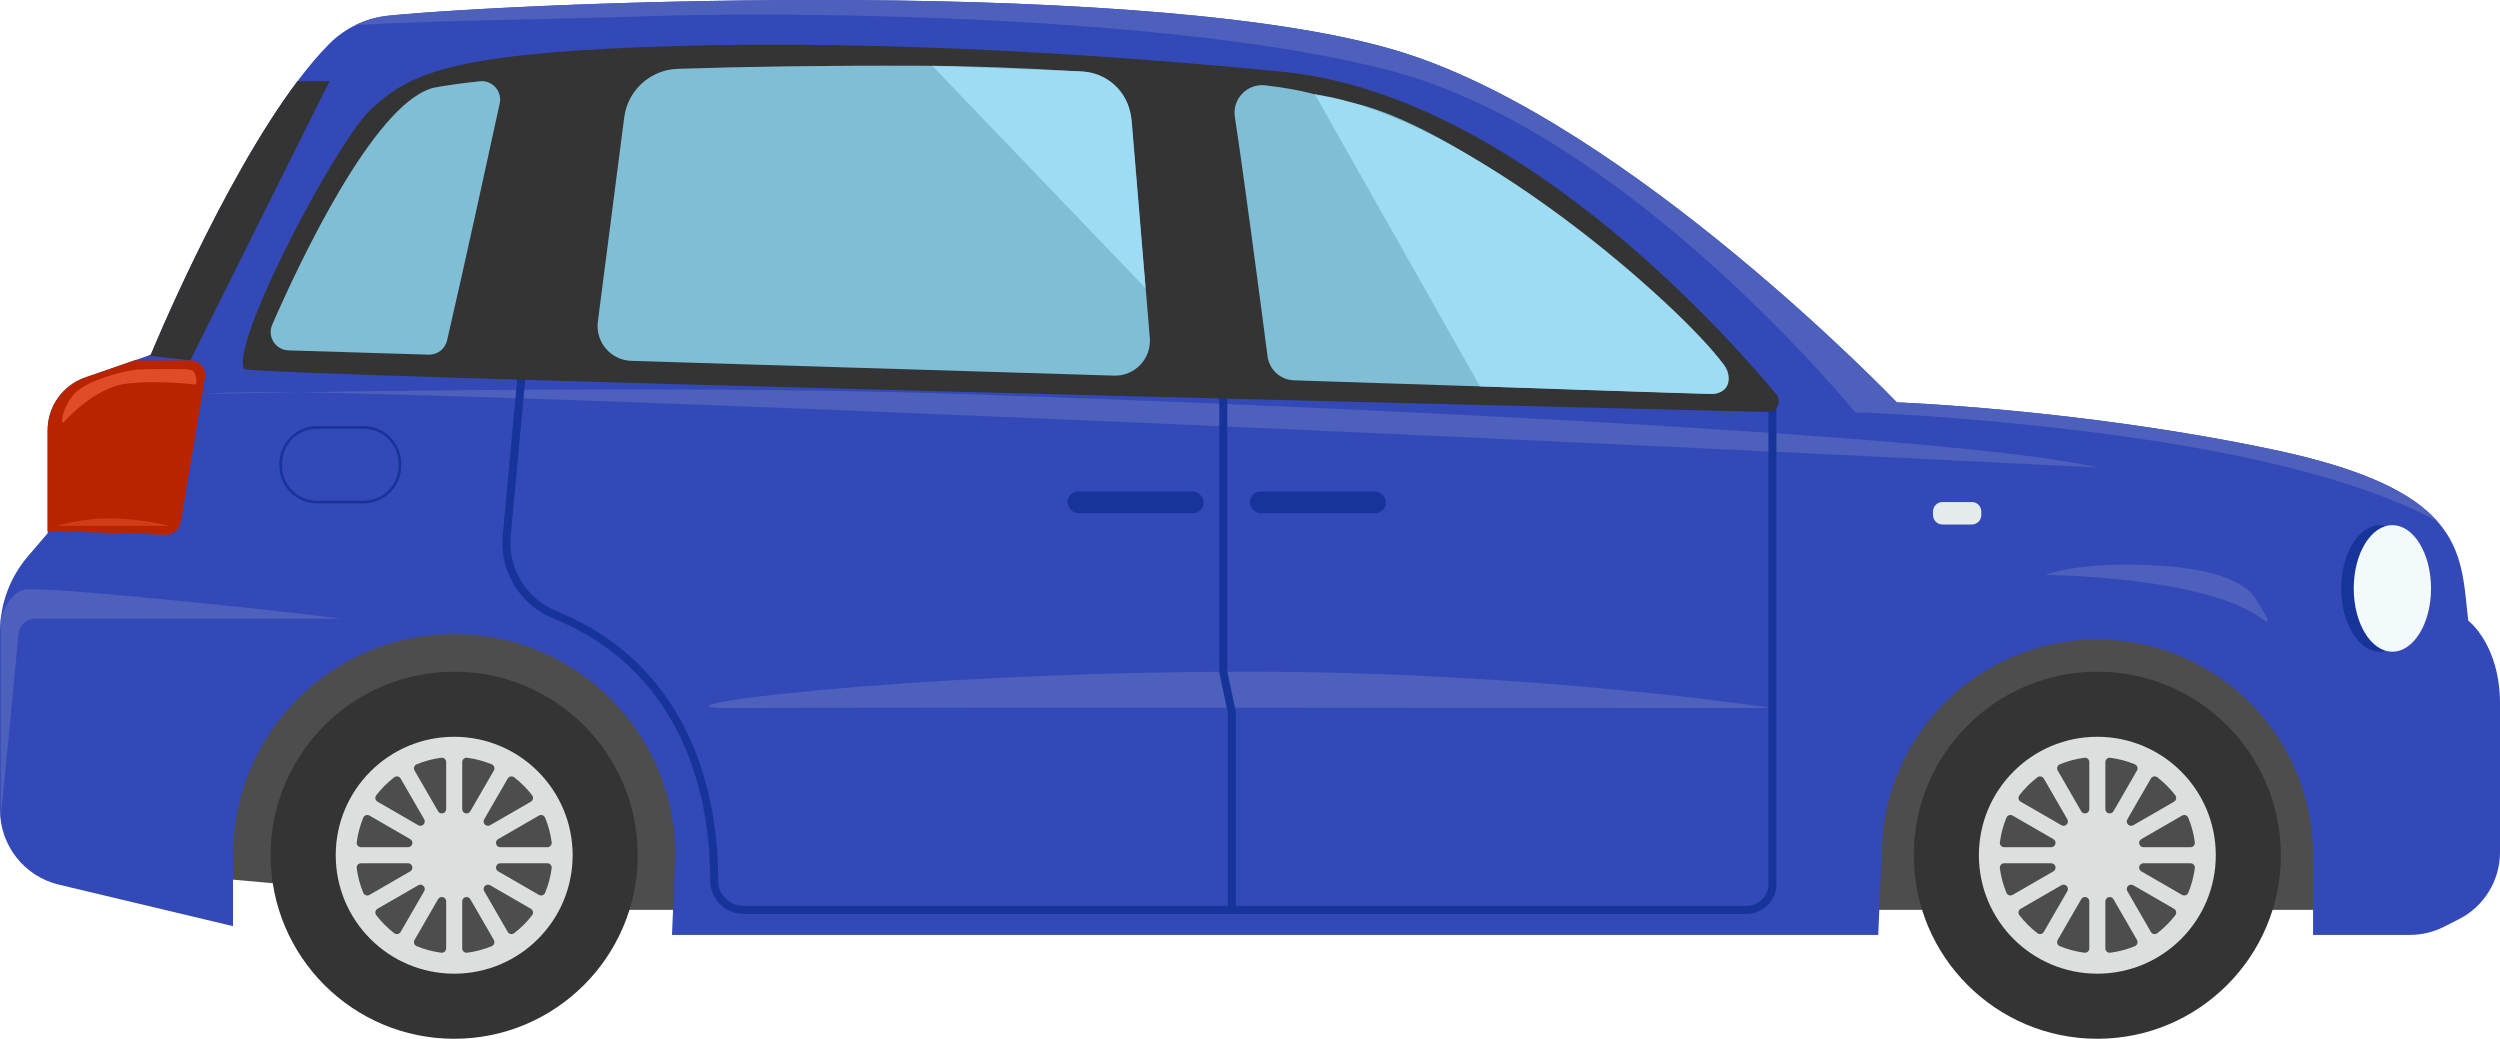 <?xml version="1.0" encoding="UTF-8"?><svg id="b" xmlns="http://www.w3.org/2000/svg" viewBox="0 0 433.755 180.229"><defs><style>.d{fill:#f3fafc;}.e{fill:#e4ebed;}.f{fill:#9edcf4;}.g{fill:#b92400;}.h{fill:#3349b8;}.i{fill:#d23d19;}.j{fill:#dddfde;}.k{fill:#e14c28;}.l{fill:#17349a;}.m{fill:#80bed6;}.n{fill:#4d60bb;}.o{fill:#343434;}.p{fill:#4d4d4d;}</style></defs><g id="c"><path class="p" d="m404.618,157.869H99.355s-67.767-6.028-67.767-6.028c0,0,5.49-35.8,37.803-53.868,32.314-18.069,244.144-1.617,280.458-3.412,36.314-1.795,69.439,39.898,54.768,63.309Z"/><path class="h" d="m0,109.624v30.915c0,6.161,4.231,11.524,10.229,12.952l30.196,7.195v-12.303c0-21.191,17.183-38.375,38.379-38.375,21.191,0,38.375,17.183,38.375,38.375l-.589,13.824h209.288s.589-13.824.589-13.824c0-20.667,16.756-37.424,37.428-37.424,20.667,0,37.424,16.756,37.424,37.424v13.824s16.807,0,16.807,0c2.046,0,4.059-.482,5.882-1.401l2.607-1.322c4.379-2.217,7.14-6.708,7.14-11.616v-25.733c0-10.327-5.511-14.46-5.511-14.46-.719-6.124-.728-12.001-5.367-17.234l-.005-.005c-4.226-4.76-12.289-8.991-28.224-12.372-33.281-7.065-65.546-8.253-65.546-8.253,0,0-45.964-48.01-85.373-60.591C201.527-4.251,91.409.332,67.42,2.717c-1.999.199-3.929.751-5.711,1.624-1.689.816-3.247,1.925-4.588,3.275-1.832,1.842-3.674,4.036-5.497,6.462-13.203,17.564-25.459,47.472-25.459,47.472l-.436.148-2.389.83-8.55,2.96c-3.906,1.35-6.527,5.029-6.527,9.162v17.879s-3.41,3.98-3.41,3.98C1.721,100.161,0,104.814,0,109.624Z"/><path class="e" d="m337.024,87.104h5.095c.906,0,1.641.735,1.641,1.641v.62c0,.905-.735,1.64-1.64,1.64h-5.096c-.906,0-1.641-.735-1.641-1.641v-.62c0-.906.735-1.641,1.641-1.641Z"/><path class="o" d="m25.728,61.698l7.296.83L57.177,14.078h-5.553c-13.203,17.564-25.459,47.472-25.459,47.472l-.436.148Z"/><path class="g" d="m8.262,74.65v17.476c5.673.149,15.907.505,20.441.666,1.3.046,2.43-.878,2.646-2.16l4.233-25.078c.267-1.582-.952-3.025-2.557-3.025h-9.685s-8.55,2.96-8.55,2.96c-3.906,1.35-6.527,5.029-6.527,9.162Z"/><path class="o" d="m4.3,92.084c.014.005.023,0,.033-.014-.046,0-.056.009-.033.014Z"/><path class="l" d="m55.011,87.104v-.232h8.072c1.679,0,3.197-.68,4.297-1.78,1.1-1.1,1.78-2.618,1.78-4.297v-.332c0-1.679-.68-3.197-1.78-4.297-1.1-1.1-2.618-1.78-4.297-1.78h-8.072c-1.679,0-3.196.68-4.297,1.78-1.1,1.1-1.78,2.618-1.78,4.297v.332c0,1.679.68,3.196,1.78,4.297,1.1,1.1,2.618,1.78,4.297,1.78v.464c-3.612,0-6.54-2.928-6.54-6.54v-.332c0-3.612,2.928-6.541,6.54-6.541h8.072c3.612,0,6.541,2.928,6.541,6.541v.332c0,3.612-2.928,6.54-6.541,6.54h-8.072v-.232Z"/><circle class="o" cx="363.893" cy="148.385" r="31.844"/><circle class="j" cx="363.893" cy="148.385" r="20.552"/><circle class="o" cx="78.803" cy="148.385" r="31.844"/><circle class="j" cx="78.803" cy="148.385" r="20.552"/><rect class="l" x="216.847" y="85.27" width="23.612" height="3.784" rx="1.892" ry="1.892" transform="translate(457.306 174.324) rotate(-180)"/><rect class="l" x="185.218" y="85.27" width="23.612" height="3.784" rx="1.892" ry="1.892" transform="translate(394.049 174.324) rotate(-180)"/><path class="n" d="m391.279,103.821s-1.94-4.777-16.402-5.659c-14.462-.882-19.929,1.587-19.929,1.587,0,0,27.729.177,37.742,7.76,2.243,1.699-1.411-3.689-1.411-3.689Z"/><path class="n" d="m363.893,81.105s-207.548-10.395-299.574-12.763c-23.417-.725-28.227,0-28.227,0,0,0,77.937-1.74,130.113,0,52.175,1.74,171.474,6.706,197.688,12.763Z"/><path class="e" d="m321.907,71.575l-.002-.002s.002.002.002.002Z"/><path class="n" d="m61.709,4.34c13.37-.779,35.149-.992,51.052-1.54,23.585-.812,91.633-.381,129.024,9.607,40.766,10.89,80.035,59.061,80.12,59.165,0-.02.417-.137,12.532.619,47.425,3.47,74.072,10.466,88.435,18.246-4.226-4.76-12.289-8.991-28.224-12.372-33.281-7.065-65.546-8.253-65.546-8.253,0,0-45.964-48.01-85.373-60.591C201.527-4.251,91.409.332,67.42,2.717c-1.999.199-3.929.751-5.711,1.624Z"/><path class="n" d="m307.523,122.851c-16.442,0-160.137-.152-180.039,0-19.902.152,29.013-6.317,89.393-6.309,49.542.007,90.646,6.309,90.646,6.309Z"/><path class="l" d="m87.222,92.911l3.519-37.926,1.386.129-3.519,37.925c-.036.394-.054.787-.054,1.177,0,5.149,3.14,9.83,7.992,11.807,6.259,2.548,11.157,6.022,14.968,9.972,5.719,5.926,8.988,12.911,10.829,19.447,1.84,6.538,2.255,12.635,2.256,16.832,0,.159,0,.315-.002.468v.033c0,1.216.49,2.311,1.285,3.109.796.797,1.89,1.288,3.107,1.289h84.044s0-33.458,0-33.458l-1.483-7.089v-.072s0-16.346,0-20.226,0-28.889,0-28.889h1.392s0,0,0,0c0,0,0,.391,0,1.082,0,4.84,0,24.412,0,27.807,0,3.737,0,19.029,0,20.154l1.483,7.088v33.602s88.618,0,88.618,0c1.047,0,1.989-.422,2.676-1.108.686-.687,1.108-1.628,1.108-2.675v-84.699h1.392s0,0,0,0v84.699c0,2.858-2.317,5.175-5.175,5.175h-174.054c-1.598,0-3.049-.65-4.092-1.697-1.045-1.046-1.692-2.498-1.692-4.092v-.041s0-.002,0-.002c.001-.15.002-.303.002-.458.001-5.473-.73-14.274-4.494-22.906-1.882-4.317-4.519-8.592-8.2-12.407-3.682-3.814-8.407-7.171-14.492-9.649-5.373-2.188-8.859-7.376-8.859-13.096,0-.433.02-.868.06-1.305Z"/><path class="o" d="m306.68,71.475c1.623.039,2.531-1.851,1.491-3.098-9.801-11.746-46.1-52.056-85.656-55.923-46.358-4.532-85.789-5.57-116.499-4.034-30.709,1.536-35.996,5.417-41.689,10.593-5.693,5.176-24.278,40.1-21.998,45.014.512,1.103,230.727,6.645,264.351,7.448Z"/><path class="m" d="m214.25,20.287c-.479-3.129,2.155-5.845,5.299-5.48,7.144.829,8.991,1.867,13.866,2.761,19.216,3.523,50.987,29.961,65.54,45.556,1.911,2.047.778,5.302-2.021,5.217l-72.406-2.352c-2.351-.072-4.302-1.838-4.606-4.171-1.605-12.319-4.168-31.692-5.673-41.531Z"/><path class="m" d="m86.703,17.941c-2.346,10.799-6.229,28.541-9.136,41.126-.342,1.482-1.683,2.513-3.203,2.467l-24.309-.743c-2.254-.069-3.728-2.393-2.825-4.46,4.675-10.698,17.396-37.8,27.572-40.98-.275-.004,2.108-.559,8.434-1.252,2.165-.237,3.93,1.715,3.468,3.843Z"/><path class="m" d="m108.303,20.365c.606-4.698,4.525-8.266,9.259-8.423,11.409-.377,25.509-.604,42.772-.53,8.14.035,17.532.389,27.005.978,4.794.298,8.648,4.061,9.046,8.848l3.107,37.39c.299,3.597-2.601,6.653-6.209,6.543l-83.743-2.561c-3.57-.109-6.268-3.273-5.81-6.816l4.573-35.428Z"/><path class="f" d="m298.956,63.123c-7.014-9.678-44.001-42.766-70.816-46.757l28.638,50.67s37.589,1.304,40.157,1.304c2.569,0,4.097-2.139,2.021-5.217Z"/><path class="f" d="m198.742,49.983l-2.492-29.578c-.484-4.557-4.328-8.015-8.911-8.015l-25.584-.969,36.986,38.562Z"/><path class="k" d="m34.014,66.721c.162-.974,0-2.436-1.137-2.598-1.137-.162-8.387-.088-9.257,0-1.68.169-8.77,1.786-10.881,4.385-2.111,2.598-2.274,5.522-1.624,4.71s5.571-6.009,10.824-6.658c5.253-.65,12.074.162,12.074.162Z"/><path class="i" d="m10.004,91.236h19.373s-4.234-1.155-9.687-1.283c-5.453-.128-9.687,1.283-9.687,1.283Z"/><path class="n" d="m4.333,102.277c3.072-.677,48.123,4.063,54.714,5.079H6.08c-1.485,0-2.727,1.127-2.867,2.606-.832,8.768-3.08,32.384-3.08,31.648,0-.903,0-34.254,0-34.254,0,0,1.129-4.401,4.201-5.079Z"/><path class="p" d="m350.371,137.977c.9-1.167,1.947-2.214,3.114-3.114.363-.28.89-.179,1.12.218l4.08,7.067c.385.668-.362,1.414-1.029,1.029l-7.067-4.08c-.397-.229-.498-.756-.218-1.12Z"/><path class="p" d="m369.101,142.148l4.08-7.067c.229-.397.756-.498,1.12-.218,1.167.9,2.215,1.947,3.114,3.114.28.363.179.89-.218,1.12l-7.067,4.08c-.668.385-1.414-.362-1.029-1.029Z"/><path class="p" d="m366.145,131.471c1.488.196,2.916.582,4.258,1.136.423.175.599.681.37,1.078l-4.082,7.071c-.385.668-1.406.394-1.406-.377v-8.16c0-.458.406-.808.86-.748Z"/><path class="p" d="m361.096,140.757l-4.083-7.072c-.229-.397-.054-.903.37-1.078,1.342-.554,2.77-.94,4.258-1.136.454-.06.86.29.86.748v8.16c0,.771-1.02,1.044-1.406.377Z"/><path class="p" d="m358.685,154.622l-4.08,7.067c-.229.397-.756.498-1.12.218-1.167-.9-2.214-1.947-3.114-3.114-.28-.363-.179-.89.218-1.12l7.067-4.08c.668-.385,1.414.362,1.029,1.029Z"/><path class="p" d="m377.415,158.793c-.9,1.167-1.947,2.215-3.114,3.114-.363.28-.89.179-1.12-.218l-4.08-7.067c-.385-.668.362-1.414,1.029-1.029l7.067,4.08c.397.229.498.756.218,1.12Z"/><path class="p" d="m355.888,146.993h-8.16c-.458,0-.808-.406-.748-.86.196-1.488.582-2.917,1.136-4.258.175-.423.681-.599,1.078-.37l7.071,4.083c.668.385.394,1.406-.377,1.406Z"/><path class="p" d="m356.264,151.183l-7.071,4.083c-.397.229-.903.054-1.078-.37-.554-1.342-.94-2.77-1.136-4.258-.06-.454.29-.86.748-.86h8.16c.771,0,1.044,1.02.377,1.406Z"/><path class="p" d="m362.501,156.39v8.16c0,.458-.406.808-.86.748-1.488-.196-2.917-.582-4.259-1.136-.423-.175-.599-.681-.37-1.078l4.083-7.071c.385-.667,1.406-.394,1.406.377Z"/><path class="p" d="m371.522,145.588l7.071-4.083c.397-.229.903-.054,1.078.37.554,1.342.94,2.77,1.136,4.258.06.454-.29.86-.748.86h-8.16c-.771,0-1.044-1.02-.377-1.406Z"/><path class="p" d="m366.691,156.014l4.082,7.071c.229.397.054.903-.37,1.078-1.342.554-2.77.94-4.258,1.136-.454.06-.86-.29-.86-.748v-8.16c0-.771,1.02-1.044,1.406-.377Z"/><path class="p" d="m371.899,149.777h8.16c.458,0,.808.406.748.86-.196,1.488-.582,2.916-1.136,4.258-.175.423-.681.599-1.078.37l-7.071-4.083c-.667-.385-.394-1.406.377-1.406Z"/><path class="p" d="m65.281,137.977c.9-1.167,1.947-2.214,3.114-3.114.363-.28.89-.179,1.12.218l4.08,7.067c.385.668-.362,1.414-1.029,1.029l-7.067-4.08c-.397-.229-.498-.756-.218-1.12Z"/><path class="p" d="m84.011,142.148l4.08-7.067c.229-.397.756-.498,1.12-.218,1.167.9,2.215,1.947,3.114,3.114.28.363.179.89-.218,1.12l-7.067,4.08c-.668.385-1.414-.362-1.029-1.029Z"/><path class="p" d="m81.055,131.471c1.488.196,2.916.582,4.258,1.136.423.175.599.681.37,1.078l-4.082,7.071c-.385.668-1.406.394-1.406-.377v-8.16c0-.458.406-.808.86-.748Z"/><path class="p" d="m76.006,140.757l-4.083-7.072c-.229-.397-.054-.903.37-1.078,1.342-.554,2.77-.94,4.258-1.136.454-.06.86.29.86.748v8.16c0,.771-1.02,1.044-1.406.377Z"/><path class="p" d="m73.595,154.622l-4.08,7.067c-.229.397-.756.498-1.12.218-1.167-.9-2.214-1.947-3.114-3.114-.28-.363-.179-.89.218-1.12l7.067-4.08c.668-.385,1.414.362,1.029,1.029Z"/><path class="p" d="m92.325,158.793c-.9,1.167-1.947,2.215-3.114,3.114-.363.28-.89.179-1.12-.218l-4.08-7.067c-.385-.668.362-1.414,1.029-1.029l7.067,4.08c.397.229.498.756.218,1.12Z"/><path class="p" d="m70.798,146.993h-8.16c-.458,0-.808-.406-.748-.86.196-1.488.582-2.917,1.136-4.258.175-.423.681-.599,1.078-.37l7.071,4.083c.668.385.394,1.406-.377,1.406Z"/><path class="p" d="m71.174,151.183l-7.071,4.083c-.397.229-.903.054-1.078-.37-.554-1.342-.94-2.77-1.136-4.258-.06-.454.29-.86.748-.86h8.16c.771,0,1.044,1.02.377,1.406Z"/><path class="p" d="m77.411,156.39v8.16c0,.458-.406.808-.86.748-1.488-.196-2.917-.582-4.259-1.136-.423-.175-.599-.681-.37-1.078l4.083-7.071c.385-.667,1.406-.394,1.406.377Z"/><path class="p" d="m86.432,145.588l7.071-4.083c.397-.229.903-.054,1.078.37.554,1.342.94,2.77,1.136,4.258.06.454-.29.86-.748.86h-8.16c-.771,0-1.044-1.02-.377-1.406Z"/><path class="p" d="m81.601,156.014l4.082,7.071c.229.397.054.903-.37,1.078-1.342.554-2.77.94-4.258,1.136-.454.06-.86-.29-.86-.748v-8.16c0-.771,1.02-1.044,1.406-.377Z"/><path class="p" d="m86.809,149.777h8.16c.458,0,.808.406.748.86-.196,1.488-.582,2.916-1.136,4.258-.175.423-.681.599-1.078.37l-7.071-4.083c-.667-.385-.394-1.406.377-1.406Z"/><ellipse class="l" cx="412.917" cy="102.093" rx="6.706" ry="10.977"/><ellipse class="d" cx="415.082" cy="102.093" rx="6.706" ry="10.977"/></g></svg>